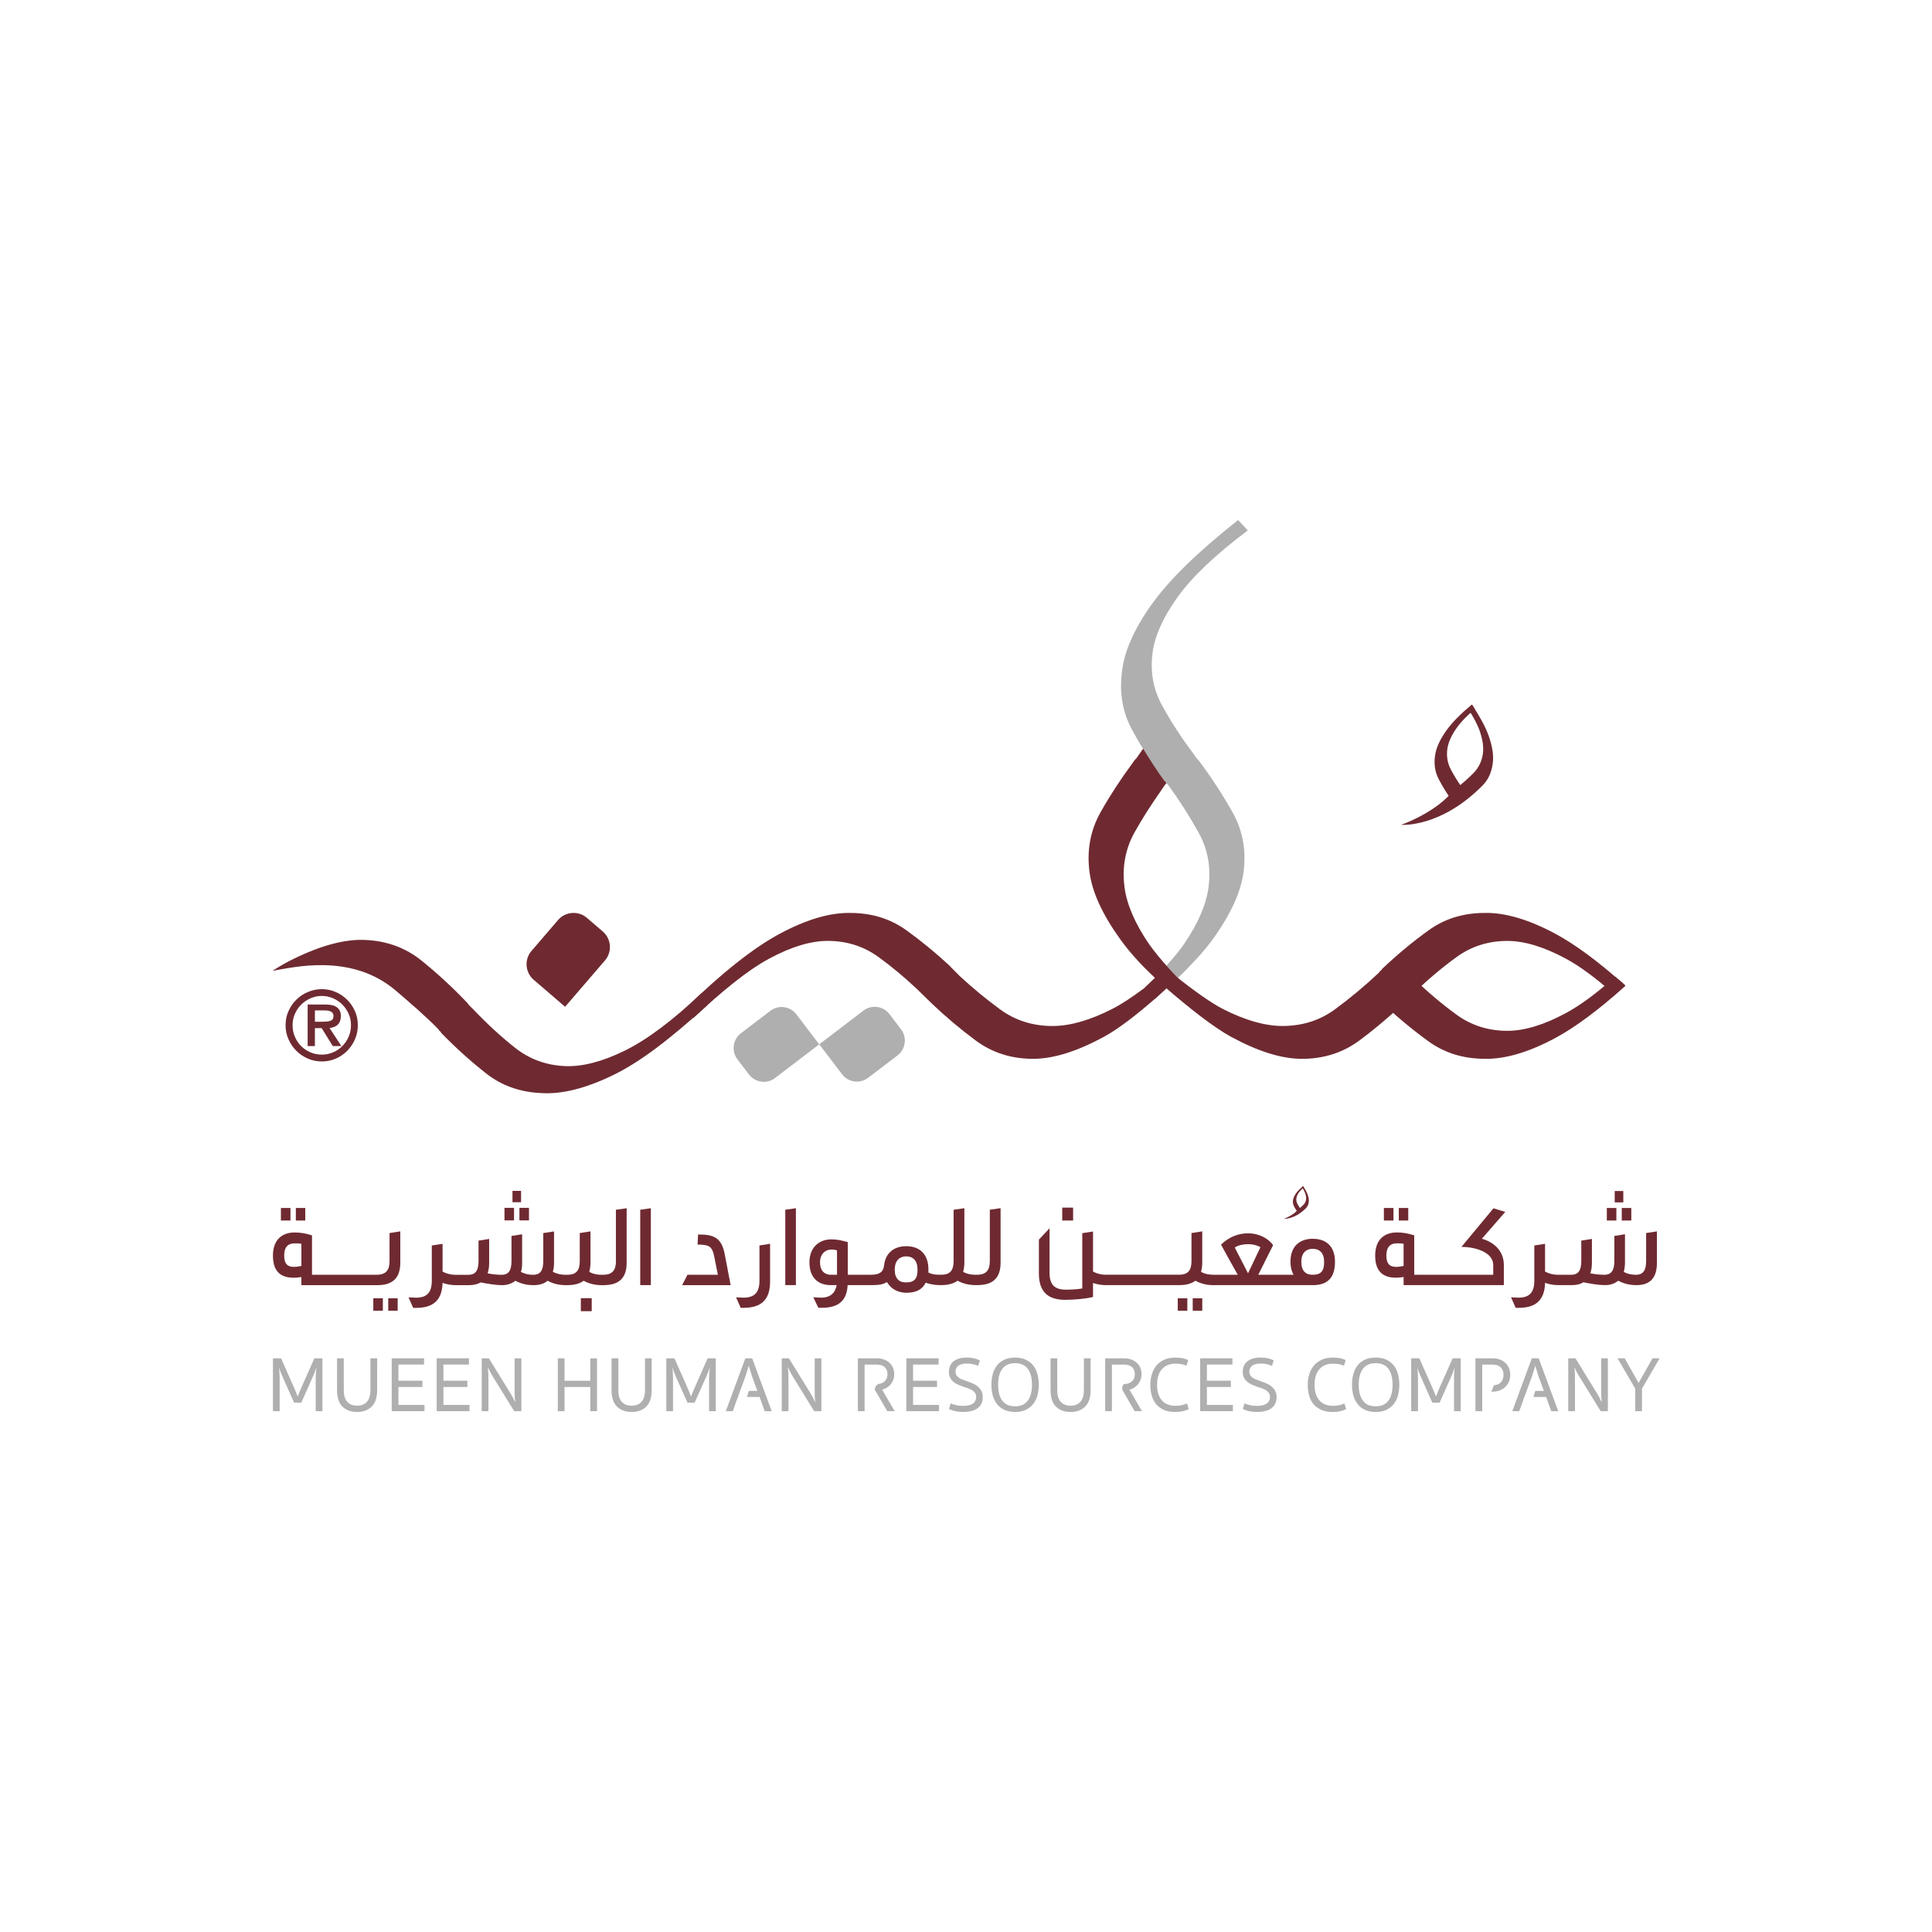 <?xml version="1.0" encoding="UTF-8"?>
<svg id="Layer_1" data-name="Layer 1" xmlns="http://www.w3.org/2000/svg" viewBox="0 0 1000 1000">
  <defs>
    <style>
      .cls-1 {
        fill: #afafaf;
      }

      .cls-2 {
        fill: #6f2a31;
      }
    </style>
  </defs>
  <g id="Layer_1-2" data-name="Layer 1">
    <g>
      <path class="cls-2" d="m155.99,655.24c-1.36.31-2.66.49-3.89.49-2.91,0-5.01-1.24-5.01-5.8,0-4.83,2.34-6.37,5.38-6.37h.93c.93,0,1.61,0,2.6.25v11.44Zm45.64-2.6c0,4.76-1.8,7.17-6.68,7.17h-33.46v-20.4c-3.52-1.05-5.75-1.48-9.03-1.48-6.06,0-11.19,3.34-11.19,12s4.52,11.43,10.82,11.43c1.29,0,2.47-.13,3.89-.37v4.2h39.83c7.75-.13,11.38-4.06,11.38-11.56v-16.27l-5.57.87v14.41h0Z"/>
      <rect class="cls-2" x="193.22" y="671.99" width="4.95" height="6.44"/>
      <rect class="cls-2" x="200.95" y="671.99" width="4.88" height="6.44"/>
      <rect class="cls-2" x="261.12" y="625.18" width="4.94" height="6.49"/>
      <rect class="cls-2" x="268.85" y="625.18" width="4.95" height="6.49"/>
      <rect class="cls-2" x="265.26" y="616.4" width="4.45" height="5.87"/>
      <rect class="cls-2" x="300.64" y="671.93" width="5.63" height="6.74"/>
      <path class="cls-2" d="m318.82,652.64c0,4.76-1.79,7.18-6.68,7.18h-.87c-1.92,0-4.08-.31-6.25-1.5.31-1.23.62-2.9.62-4.69v-16.27l-5.56.87v14.41c0,4.76-1.61,7.18-6.49,7.18h-1.07c-2.04,0-4.15-.37-6.37-1.56.43-1.48.62-2.84.62-4.63v-16.26l-5.57.87v14.41c0,4.76-1.36,7.18-5.26,7.18-1.98,0-4.08-.31-6.31-1.5.43-1.23.62-2.9.62-4.69v-14.78l-5.51.87v12.92c0,4.76-1.3,7.18-5.19,7.18-2.17,0-4.95-.31-7.17-.75.5-1.42.81-3.15.81-5.44v-12.36l-5.5.86v10.51c0,4.76-1.42,7.18-5.19,7.18h-6.81c-1.98,0-4.39-.44-6.62-1.68v-14.34l-5.57.86v18.25c0,5.99-2.47,8.77-8.22,8.77-.62,0-3.22-.18-3.83-.18l2.41,5.44h1.61c9.09,0,13.35-4.26,13.6-12.92,2.29.8,4.58,1.17,6.86,1.17h6.87c2.16,0,4.32-.44,6-1.42,3.71.74,8.1,1.42,11.07,1.42,2.66,0,5.07-.8,6.86-2.28,3.28,1.72,6.43,2.28,9.46,2.28s5.5-.74,7.23-2.28c3.15,1.67,6.37,2.28,9.33,2.28h1.67v-.03c3.07-.07,5.75-.79,7.68-2.25,3.15,1.72,6.36,2.28,9.4,2.28h1.73v-.04c7.57-.19,11.13-4.11,11.13-11.52v-28.26l-5.57.8v26.46h0Z"/>
      <polygon class="cls-2" points="331.38 665.18 336.88 665.18 336.88 625.37 331.38 626.17 331.38 665.18"/>
      <path class="cls-2" d="m361.31,638.97l-.25,5.2c5.63.19,7.55.37,8.72,6.67l1.79,8.97h-15.76l-2.73,5.38h25.1l-3.03-15.83c-1.67-9.09-6-10.39-13.85-10.39"/>
      <path class="cls-2" d="m393.1,662.9c0,6-2.54,8.77-8.28,8.77-.62,0-3.15-.18-3.84-.18l2.41,5.43h1.61c9.33,0,13.6-4.51,13.6-13.59v-19.55l-5.5.87v18.25Z"/>
      <polygon class="cls-2" points="406.46 665.18 411.96 665.18 411.96 625.37 406.46 626.17 406.46 665.18"/>
      <path class="cls-2" d="m469.04,663.77h-.31c-3.27,0-5.63-1.98-5.63-6.62,0-.31,0-.55.07-.99,0-.26.12-.5.12-.92.43-3.22,2.84-4.95,5.75-4.95,3.52,0,5.87,2.17,5.87,6.86,0,4.7-1.6,6.62-5.87,6.62m-35.81-3.96h-3.21c-2.97,0-5.57-1.79-5.57-6.43s3.03-6.62,5.87-6.62c1.24,0,1.92.12,2.91.43v12.61Zm79.1-7.17c0,4.76-1.79,7.17-6.68,7.17h-.87c-1.92,0-4.08-.3-6.25-1.49.32-1.23.62-2.9.62-4.69v-28.26l-5.57.8v26.46c0,4.76-1.6,7.17-6.48,7.17h-1.06c-1.73,0-3.59-.18-5.5-1.11v-1.73c0-6.8-3.58-11.93-11.5-11.93-5.94,0-10.64,3.15-11.44,9.83-.31,3.39-2.29,4.94-6.55,4.94h-12.25v-16.88c-3.52-.98-5.44-1.42-8.59-1.42-5.87,0-11.25,3.77-11.25,11.93s4.82,11.74,10.88,11.74h3.22c-.74,3.96-3.15,6.49-8.04,6.49-.68,0-3.34-.18-4.08-.18l2.66,5.43h1.67c8.71,0,13.04-3.58,13.47-11.74h13.18c3.22-.04,5.44-.41,7.11-1.6.49.74,1.17,1.66,1.73,2.22,2.04,2.23,5.38,3.34,8.28,3.34,4.95,0,8.29-1.55,10.08-5.19,2.41.79,4.75,1.23,7.11,1.23h1.73v-.03c3.06-.07,5.74-.79,7.67-2.25,3.15,1.72,6.37,2.28,9.4,2.28h1.73v-.04c7.58-.19,11.14-4.11,11.14-11.52v-28.26l-5.57.8v26.46h0Z"/>
      <rect class="cls-2" x="549.81" y="625.06" width="5.63" height="6.68"/>
      <rect class="cls-2" x="617.35" y="671.99" width="4.94" height="6.44"/>
      <rect class="cls-2" x="609.61" y="671.99" width="4.95" height="6.44"/>
      <path class="cls-2" d="m679.49,659.8h-.31c-3.28,0-5.62-1.98-5.62-6.62s2.41-6.8,5.93-6.8,5.88,2.17,5.88,6.8c0,4.7-1.61,6.62-5.88,6.62m-40.38-14.09c1.79-1.18,4.39-1.73,6.87-1.73s4.63.55,6.43,1.55l-6.43,13.53-6.87-13.35Zm40.38-4.52c-6.55,0-11.55,3.65-11.55,11.87,0,2.9.62,5,1.6,6.74h-18.25l7.67-15.33c-2.78-3.83-7.79-6.12-12.98-6.12-4.7,0-9.77,1.73-13.98,5.87,2.72,4.95,5.75,10.57,8.65,15.58h-12.74c-1.92,0-4.09-.3-6.25-1.49.32-1.23.62-2.9.62-4.69v-16.27l-5.57.88v14.41c0,4.75-1.61,7.16-6.5,7.16h-37.91c-1.98,0-4.33-.43-6.55-1.67v-20.7l-5.57.86v28.62c-2.47.44-5.44.62-8.6.62-5.87,0-8.34-2.79-8.34-8.78v-23l-5.51,5.88v17.5c0,9.15,4.33,13.66,13.54,13.66,4.38,0,10.63-.49,14.47-1.48v-7.23c2.28.74,4.5,1.11,6.8,1.11h38.35v-.02c3.14-.04,5.88-.78,7.86-2.26,3.15,1.72,6.36,2.28,9.4,2.28h51.32c7.61,0,11.51-3.72,11.51-12.12,0-6.98-3.59-11.87-11.51-11.87"/>
      <rect class="cls-2" x="724.02" y="625.25" width="4.89" height="6.49"/>
      <rect class="cls-2" x="716.3" y="625.25" width="4.95" height="6.49"/>
      <rect class="cls-2" x="153.13" y="625.25" width="4.88" height="6.49"/>
      <rect class="cls-2" x="145.4" y="625.25" width="4.94" height="6.49"/>
      <path class="cls-2" d="m726.5,655.23c-1.37.32-2.66.5-3.9.5-2.91,0-5.02-1.24-5.02-5.8,0-4.83,2.35-6.37,5.39-6.37h.92c.93,0,1.61,0,2.6.24v11.44h0Zm46.5-29.8l-16.57,19.97h.19c6.8,0,16.27,2.66,16.27,9.39v5.01h-40.89v-20.4c-3.52-1.05-5.75-1.49-9.02-1.49-6.06,0-11.19,3.35-11.19,12s4.52,11.43,10.82,11.43c1.29,0,2.47-.13,3.9-.37v4.2h51.88v-10.39c0-7.6-5.5-11.99-11.38-13.6l12.12-13.91-6.12-1.85Z"/>
      <path class="cls-2" d="m852.03,638.23v14.41c0,4.76-1.42,7.18-5.32,7.18-1.91,0-4.08-.31-6.24-1.5.31-1.23.62-2.9.62-4.69v-14.78l-5.5.87v12.92c0,4.76-1.48,7.18-5.2,7.18-2.28,0-5.07-.31-7.29-.75.56-1.42.87-3.15.87-5.44v-12.36l-5.5.86v10.51c0,4.76-1.36,7.18-5.26,7.18h-6.87c-1.98,0-4.4-.44-6.62-1.68v-14.34l-5.56.86v18.24c0,5.99-2.48,8.77-8.22,8.77-.62,0-3.22-.18-3.83-.18l2.41,5.44h1.61c9.08,0,13.36-4.26,13.6-12.93,2.3.81,4.58,1.18,6.87,1.18h7c2.22,0,4.44-.44,5.99-1.48,3.72.81,8.1,1.48,11.07,1.48,2.78,0,5.07-.74,6.92-2.28,3.22,1.72,6.44,2.28,9.47,2.28,7.23,0,10.57-3.96,10.57-11.56v-16.27l-5.57.87Z"/>
      <rect class="cls-2" x="839.42" y="625.25" width="4.94" height="6.49"/>
      <rect class="cls-2" x="835.77" y="616.47" width="4.45" height="5.88"/>
      <rect class="cls-2" x="831.69" y="625.25" width="4.94" height="6.49"/>
      <path class="cls-2" d="m674.55,614.03c1.07,1.62,1.83,3.02,2.26,4.2.58,1.61.77,2.96.58,4.08-.16,1.19-.63,2.21-1.4,3-5.95,6.02-11.48,5.54-11.48,5.54,0,0,4.9-1.68,7.43-4.9.07-.03.15-.07.21-.13.07-.07.12-.11.17-.15.88-.68,1.68-1.39,2.4-2.13.71-.72,1.14-1.62,1.3-2.69.14-.94-.04-2.07-.51-3.38-.32-.86-.86-1.84-1.57-2.93.21-.14.41-.31.6-.5"/>
      <path class="cls-2" d="m674.9,614.57s-.08.07-.13.09c-.99.84-1.76,1.64-2.31,2.36-.82,1.12-1.3,2.16-1.44,3.11-.16,1.06.01,2.04.49,2.94.48.91,1.05,1.82,1.69,2.71.05.05.08.11.13.2.05.07.11.14.16.2-.65.34-1.23.83-1.65,1.47-.03-.04-.06-.09-.09-.14-.05-.02-.07-.05-.09-.1,0,0-.05-.07-.09-.11-.68-.93-1.26-1.9-1.78-2.88-.51-.98-.69-2.06-.52-3.27.15-1.12.72-2.37,1.73-3.73.77-1.04,1.92-2.2,3.46-3.49.05-.03.44.65.44.65"/>
      <path class="cls-1" d="m162.7,703.08l-6.46,14.58c-.54,1.15-.98,2.17-1.31,3-.31.85-.58,1.56-.82,2.11h-.06c-.2-.55-.48-1.26-.82-2.11-.34-.83-.75-1.85-1.28-3l-6.46-14.58h-4.22v27.35h3.48v-16.63c0-.57,0-1.39-.07-2.4-.03-1.05-.1-2.16-.24-3.38h.07c.3,1.02.6,1.89.91,2.64.31.78.65,1.52.95,2.23l5.85,13.12h3.72l5.85-13.12c.34-.71.64-1.45.94-2.23.34-.75.64-1.62.91-2.64h.1c-.13,1.22-.23,2.33-.27,3.38-.03,1.01-.07,1.83-.07,2.4v16.63h3.48v-27.35h-4.19Z"/>
      <path class="cls-1" d="m191.73,703.08v16.43c0,2.7-.61,4.73-1.79,6.04-1.18,1.36-2.91,2.02-5.11,2.02s-3.92-.66-5.1-2.02c-1.21-1.31-1.79-3.34-1.79-6.04v-16.43h-3.48v16.4c0,3.85.91,6.72,2.77,8.55,1.9,1.86,4.4,2.81,7.61,2.81s5.71-.95,7.57-2.81c1.86-1.83,2.8-4.7,2.8-8.55v-16.4h-3.48Z"/>
      <polygon class="cls-1" points="206.23 727.18 206.23 717.89 218.66 717.89 218.66 714.64 206.23 714.64 206.23 706.29 219.48 706.29 219.48 703.05 202.74 703.05 202.74 730.42 219.71 730.42 219.71 727.18 206.23 727.18"/>
      <polygon class="cls-1" points="229.51 727.18 229.51 717.89 241.92 717.89 241.92 714.64 229.51 714.64 229.51 706.29 242.73 706.29 242.73 703.05 226.03 703.05 226.03 730.42 243 730.42 243 727.18 229.51 727.18"/>
      <path class="cls-1" d="m266.35,703.08v16.59c0,1.12,0,2.17.04,3.14.07.95.14,1.9.27,2.85h-.06c-.3-.62-.68-1.39-1.15-2.3-.48-.88-.98-1.79-1.52-2.64l-10.88-17.64h-3.72v27.35h3.48v-16.59c0-1.15-.03-2.2-.06-3.15-.04-.98-.14-1.93-.27-2.88h.1c.31.64.68,1.39,1.15,2.3.47.91.98,1.79,1.52,2.67l10.88,17.64h3.72v-27.35h-3.48Z"/>
      <polygon class="cls-1" points="305.52 703.08 305.52 714.68 292.2 714.68 292.2 703.08 288.72 703.08 288.72 730.42 292.2 730.42 292.2 717.92 305.52 717.92 305.52 730.42 309.01 730.42 309.01 703.08 305.52 703.08"/>
      <path class="cls-1" d="m333.84,703.08v16.43c0,2.7-.61,4.73-1.79,6.04-1.18,1.36-2.91,2.02-5.1,2.02s-3.96-.66-5.14-2.02c-1.18-1.31-1.76-3.34-1.76-6.04v-16.43h-3.51v16.4c0,3.85.94,6.72,2.8,8.55,1.86,1.86,4.39,2.81,7.6,2.81s5.71-.95,7.57-2.81c1.86-1.83,2.81-4.7,2.81-8.55v-16.4h-3.48Z"/>
      <path class="cls-1" d="m366.25,703.08l-6.42,14.58c-.54,1.15-.98,2.17-1.31,3-.31.85-.58,1.56-.81,2.11h-.07c-.24-.55-.5-1.26-.81-2.11-.34-.83-.75-1.85-1.28-3l-6.46-14.58h-4.22v27.35h3.48v-16.63c0-.57,0-1.39-.07-2.4-.03-1.05-.14-2.16-.23-3.38h.07c.3,1.02.61,1.89.91,2.64.3.78.61,1.52.95,2.23l5.85,13.12h3.72l5.85-13.12c.34-.71.64-1.45.94-2.23.34-.75.61-1.62.91-2.64h.1c-.14,1.22-.24,2.33-.27,3.38-.03,1.01-.07,1.83-.07,2.4v16.63h3.48v-27.35h-4.23Z"/>
      <polygon class="cls-1" points="389.33 703.08 385.78 703.08 375.68 730.42 379.3 730.42 381.15 725.19 381.94 723.06 383.08 719.91 384.2 716.93 385.85 712.41 387.51 707.04 387.61 707.04 389.27 712.41 392 719.91 387.61 719.91 386.6 723.06 393.15 723.06 395.82 730.42 399.44 730.42 389.33 703.08"/>
      <path class="cls-1" d="m421.68,703.08v16.59c0,1.12,0,2.17.03,3.14.07.95.14,1.9.27,2.85h-.07c-.3-.62-.67-1.39-1.15-2.3-.47-.88-.98-1.79-1.52-2.64l-10.88-17.64h-3.72v27.35h3.48v-16.59c0-1.15-.04-2.2-.07-3.15-.04-.98-.14-1.93-.27-2.88h.1c.27.64.68,1.39,1.15,2.3.47.91.98,1.79,1.52,2.67l10.85,17.64h3.75v-27.35h-3.48Z"/>
      <path class="cls-1" d="m456.62,719.31c.98-.27,1.86-.67,2.6-1.19.77-.51,1.45-1.12,1.99-1.83.54-.71.94-1.49,1.21-2.33.3-.84.44-1.76.44-2.7,0-1.12-.2-2.2-.61-3.21-.4-.98-1.01-1.85-1.76-2.57-.78-.75-1.72-1.32-2.84-1.76-1.15-.44-2.4-.65-3.85-.65h-9.77v27.35h3.48v-24.1h6.29c1.82,0,3.21.43,4.15,1.31.95.92,1.42,2.11,1.42,3.62,0,1.59-.54,2.84-1.56,3.75-.81.78-1.89,1.21-3.24,1.36-.04,0-.07.03-.11.07-1.62,1.11-1.72,2.43-1.62,3.24h.17l6.25,10.75h3.82l-6.48-11.12Z"/>
      <polygon class="cls-1" points="472.61 727.18 472.61 717.89 485.01 717.89 485.01 714.64 472.61 714.64 472.61 706.29 485.82 706.29 485.82 703.05 469.12 703.05 469.12 730.42 486.06 730.42 486.06 727.18 472.61 727.18"/>
      <path class="cls-1" d="m507.92,719.88c-.48-.91-1.11-1.65-1.89-2.29-.78-.61-1.63-1.12-2.6-1.53-.94-.4-1.9-.78-2.8-1.11-.81-.27-1.6-.54-2.3-.82-.74-.26-1.39-.57-1.93-.95-.57-.4-1.02-.84-1.32-1.35-.34-.51-.51-1.15-.51-1.9,0-1.21.48-2.22,1.39-3.01.91-.74,2.43-1.15,4.52-1.15,1.12,0,2.17.11,3.14.34,1.03.2,1.91.51,2.67.88l.88-2.87c-.95-.47-1.96-.81-3.04-1.08-1.08-.24-2.3-.37-3.66-.37-1.62,0-3,.17-4.18.55-1.19.37-2.13.87-2.9,1.55-.78.64-1.32,1.42-1.69,2.33-.34.88-.55,1.86-.55,2.91,0,1.29.27,2.4.74,3.28.48.88,1.12,1.58,1.87,2.16.78.61,1.59,1.08,2.5,1.42.92.37,1.76.71,2.57.98.84.27,1.65.53,2.44.8.78.31,1.48.65,2.06,1.01.57.41,1.05.89,1.39,1.42.37.54.54,1.22.54,2.03s-.16,1.48-.51,2.06c-.34.62-.81,1.09-1.38,1.43-.57.37-1.28.64-2.1.81-.81.21-1.69.27-2.66.27-1.39,0-2.64-.11-3.72-.37-1.11-.24-2.06-.55-2.8-.91l-.92,2.87c.92.48,1.93.85,3.12,1.11,1.14.27,2.6.45,4.33.45,1.51,0,2.87-.18,4.08-.48,1.25-.27,2.3-.73,3.17-1.38.88-.65,1.59-1.42,2.06-2.4.48-.94.74-2.1.74-3.38,0-1.29-.26-2.41-.74-3.32"/>
      <path class="cls-1" d="m531.99,724.98c-1.46,1.97-3.65,2.91-6.59,2.91s-5.14-.93-6.59-2.91c-1.46-1.92-2.17-4.66-2.17-8.24s.71-6.32,2.17-8.26c1.45-1.92,3.65-2.9,6.59-2.9s5.13.98,6.59,2.9c1.44,1.93,2.16,4.7,2.16,8.26,0,3.58-.72,6.32-2.16,8.24m4.96-13.82c-.47-1.72-1.21-3.21-2.23-4.46-.98-1.25-2.26-2.23-3.82-2.94-1.52-.74-3.37-1.08-5.5-1.08s-3.96.34-5.51,1.08c-1.56.71-2.81,1.69-3.82,2.94-.98,1.25-1.73,2.74-2.2,4.46-.48,1.72-.71,3.59-.71,5.58s.23,3.85.71,5.57c.47,1.73,1.22,3.21,2.2,4.46,1.01,1.26,2.26,2.27,3.82,2.98,1.55.71,3.37,1.08,5.51,1.08s3.98-.37,5.5-1.08c1.56-.71,2.84-1.72,3.82-2.98,1.02-1.25,1.76-2.73,2.23-4.46.48-1.73.71-3.58.71-5.57s-.24-3.86-.71-5.58"/>
      <path class="cls-1" d="m561.02,703.08v16.43c0,2.7-.61,4.73-1.79,6.04-1.19,1.36-2.91,2.02-5.1,2.02s-3.93-.66-5.11-2.02c-1.21-1.31-1.79-3.34-1.79-6.04v-16.43h-3.47v16.4c0,3.85.91,6.72,2.76,8.55,1.9,1.86,4.4,2.81,7.61,2.81s5.71-.95,7.57-2.81c1.86-1.83,2.81-4.7,2.81-8.55v-16.4h-3.48Z"/>
      <path class="cls-1" d="m584.6,719.31c.98-.27,1.86-.67,2.64-1.19.75-.51,1.42-1.12,1.96-1.83.54-.71.94-1.49,1.22-2.33.3-.84.44-1.76.44-2.7,0-1.12-.2-2.2-.61-3.21-.41-.98-.98-1.85-1.76-2.57-.78-.75-1.72-1.32-2.84-1.76-1.12-.44-2.4-.65-3.84-.65h-9.77v27.35h3.48v-24.1h6.29c1.81,0,3.21.43,4.14,1.31.95.92,1.43,2.11,1.43,3.62,0,1.59-.51,2.84-1.55,3.75-.99.91-2.37,1.39-4.13,1.42-1.45,1.55-.64,3.24-.64,3.24l6.21,10.75h3.82l-6.49-11.12Z"/>
      <path class="cls-1" d="m614.38,726.4c-.88.43-1.86.73-2.87.95-1.02.2-2.03.3-3.04.3-3.08,0-5.44-.94-7.1-2.86-1.65-1.94-2.47-4.6-2.47-8.05s.85-6.19,2.54-8.08c1.68-1.9,4.02-2.84,7-2.84,2.3,0,4.19.38,5.71,1.08l.88-2.93c-.95-.44-1.92-.74-2.94-.98-1.05-.2-2.27-.3-3.72-.3-2.06,0-3.92.34-5.54,1.01-1.61.71-2.97,1.66-4.08,2.91-1.08,1.25-1.93,2.74-2.47,4.47-.57,1.72-.87,3.61-.87,5.67s.27,4.02.78,5.78c.51,1.72,1.32,3.21,2.36,4.43,1.08,1.2,2.43,2.19,4.06,2.87,1.62.67,3.55,1.01,5.78,1.01,1.36,0,2.6-.14,3.72-.37,1.11-.23,2.19-.61,3.17-1.11l-.88-2.94Z"/>
      <polygon class="cls-1" points="624.69 727.18 624.69 717.89 637.09 717.89 637.09 714.64 624.69 714.64 624.69 706.29 637.9 706.29 637.9 703.05 621.21 703.05 621.21 730.42 638.14 730.42 638.14 727.18 624.69 727.18"/>
      <path class="cls-1" d="m660.01,719.88c-.48-.91-1.11-1.65-1.89-2.29-.78-.61-1.63-1.12-2.6-1.53-.95-.4-1.9-.78-2.81-1.11-.81-.27-1.58-.54-2.3-.82-.74-.26-1.38-.57-1.92-.95-.58-.4-1.02-.84-1.32-1.35-.34-.51-.51-1.15-.51-1.9,0-1.21.47-2.22,1.38-3.01.91-.74,2.44-1.15,4.53-1.15,1.11,0,2.17.11,3.14.34,1.02.2,1.9.51,2.67.88l.88-2.87c-.95-.47-1.96-.81-3.04-1.08-1.08-.24-2.3-.37-3.65-.37-1.62,0-3.01.17-4.19.55-1.17.37-2.13.87-2.91,1.55-.77.64-1.31,1.42-1.69,2.33-.34.88-.53,1.86-.53,2.91,0,1.29.27,2.4.74,3.28s1.12,1.58,1.86,2.16c.78.61,1.59,1.08,2.5,1.42.91.37,1.76.71,2.56.98.85.27,1.66.53,2.44.8.78.31,1.48.65,2.06,1.01.57.41,1.05.89,1.39,1.42.37.54.54,1.22.54,2.03s-.17,1.48-.5,2.06c-.34.62-.82,1.09-1.39,1.43-.57.37-1.28.64-2.09.81-.81.21-1.69.27-2.67.27-1.39,0-2.64-.11-3.71-.37-1.12-.24-2.07-.55-2.8-.91l-.91,2.87c.91.48,1.92.85,3.1,1.11,1.15.27,2.6.45,4.33.45,1.52,0,2.87-.18,4.09-.48,1.25-.27,2.3-.73,3.18-1.38.88-.65,1.59-1.42,2.06-2.4.47-.94.74-2.1.74-3.38,0-1.29-.28-2.41-.75-3.32"/>
      <path class="cls-1" d="m695.89,726.4c-.87.43-1.86.73-2.87.95-1.02.2-2.03.3-3.05.3-3.07,0-5.44-.94-7.09-2.86-1.66-1.94-2.47-4.6-2.47-8.05s.84-6.19,2.54-8.08c1.68-1.9,4.02-2.84,6.99-2.84,2.3,0,4.19.38,5.71,1.08l.88-2.93c-.96-.44-1.93-.74-2.95-.98-1.04-.2-2.26-.3-3.72-.3-2.06,0-3.92.34-5.54,1.01-1.62.71-2.97,1.66-4.09,2.91-1.08,1.25-1.93,2.74-2.47,4.47-.57,1.72-.88,3.61-.88,5.67s.27,4.02.77,5.78c.51,1.72,1.32,3.21,2.37,4.43,1.09,1.2,2.43,2.19,4.06,2.87,1.62.67,3.55,1.01,5.77,1.01,1.36,0,2.6-.14,3.72-.37,1.12-.23,2.2-.61,3.18-1.11l-.88-2.94Z"/>
      <path class="cls-1" d="m718.64,724.98c-1.45,1.97-3.65,2.91-6.59,2.91s-5.17-.93-6.59-2.91c-1.46-1.92-2.19-4.66-2.19-8.24s.73-6.32,2.19-8.26c1.42-1.92,3.63-2.9,6.59-2.9s5.14.98,6.59,2.9c1.42,1.93,2.16,4.7,2.16,8.26,0,3.58-.75,6.32-2.16,8.24m4.93-13.82c-.47-1.72-1.22-3.21-2.2-4.46-1.01-1.25-2.3-2.23-3.82-2.94-1.55-.74-3.37-1.08-5.5-1.08s-3.99.34-5.54,1.08c-1.53.71-2.8,1.69-3.78,2.94-1.01,1.25-1.75,2.74-2.23,4.46-.47,1.72-.71,3.59-.71,5.58s.24,3.85.71,5.57c.48,1.73,1.22,3.21,2.23,4.46.98,1.26,2.26,2.27,3.78,2.98,1.56.71,3.37,1.08,5.54,1.08s3.95-.37,5.5-1.08c1.52-.71,2.81-1.72,3.82-2.98.98-1.25,1.73-2.73,2.2-4.46.47-1.73.71-3.58.71-5.57s-.24-3.86-.71-5.58"/>
      <path class="cls-1" d="m751.86,703.08l-6.46,14.58c-.54,1.15-.98,2.17-1.28,3-.34.85-.61,1.56-.81,2.11h-.1c-.2-.55-.48-1.26-.82-2.11-.3-.83-.74-1.85-1.28-3l-6.46-14.58h-4.22v27.35h3.51v-16.63c0-.57-.03-1.39-.07-2.4-.03-1.05-.14-2.16-.27-3.38h.07c.3,1.02.61,1.89.91,2.64.34.78.65,1.52.98,2.23l5.81,13.12h3.76l5.85-13.12c.3-.71.64-1.45.94-2.23.31-.75.61-1.62.92-2.64h.07c-.14,1.22-.2,2.33-.27,3.38-.04,1.01-.04,1.83-.04,2.4v16.63h3.48v-27.35h-4.23Z"/>
      <path class="cls-1" d="m781.09,708.25c-.4-1.01-.98-1.92-1.75-2.67-.78-.77-1.73-1.39-2.84-1.82-1.12-.48-2.4-.68-3.82-.68h-8.99v27.34h3.51v-24.09h5.48c1.79,0,3.17.48,4.12,1.42.95.95,1.42,2.24,1.42,3.86s-.51,3.04-1.55,4.02c-.84.81-2,1.28-3.41,1.38l-1.35,3.31h.51c1.46,0,2.73-.23,3.88-.67,1.15-.44,2.14-1.08,2.91-1.86.82-.8,1.42-1.72,1.86-2.76.43-1.09.64-2.21.64-3.42,0-1.18-.21-2.3-.61-3.35"/>
      <polygon class="cls-1" points="796.44 703.08 792.86 703.08 782.75 730.42 786.37 730.42 789 723.06 789.04 723.06 790.19 719.91 791.23 717.07 792.96 712.41 794.61 707.04 794.69 707.04 796.34 712.41 799.11 719.91 794.69 719.91 793.67 723.06 800.26 723.06 802.92 730.42 806.54 730.42 796.44 703.08"/>
      <path class="cls-1" d="m828.75,703.08v16.59c0,1.12.04,2.17.07,3.14.03.95.14,1.9.27,2.85h-.11c-.3-.62-.67-1.39-1.14-2.3-.47-.88-.98-1.79-1.52-2.64l-10.85-17.64h-3.75v27.35h3.48v-16.59c0-1.15,0-2.2-.04-3.15-.06-.98-.14-1.93-.27-2.88h.07c.3.64.68,1.39,1.15,2.3.47.91.98,1.79,1.52,2.67l10.89,17.64h3.71v-27.35h-3.48Z"/>
      <polygon class="cls-1" points="855.31 703.08 848.18 715.76 848.12 715.76 840.95 703.08 837.26 703.08 846.39 718.77 846.39 730.42 849.88 730.42 849.88 718.77 859 703.08 855.31 703.08"/>
      <path class="cls-2" d="m840.41,509.39c-13.36-11.91-25.2-20.63-35.5-26.16-13.75-7.34-25.87-10.9-36.36-10.7-11.11,0-20.81,3-29.08,8.97-8.31,5.99-16.32,12.64-24.08,19.99-.2.41-.46.74-.78.93-.32.21-.58.51-.79.94-7.34,6.92-14.95,13.26-22.81,19.04-7.87,5.77-16.93,8.64-27.21,8.64-9.02,0-19.31-2.94-30.84-8.8-6.28-3.2-15.73-10.1-23.22-15.98-1.49,2.19-3.93,3.47-5.8,5.36,10.9,9.61,24.21,20.1,33.1,24.94,14.05,7.66,26.33,11.49,36.82,11.49,11.33,0,21.29-3.19,29.89-9.6,8.59-6.4,16.76-13.37,24.53-20.92.41-.63.95-1.21,1.56-1.73.64-.52,1.17-.99,1.59-1.42,7.34-7.12,14.84-13.48,22.5-19.03,7.65-5.54,16.42-8.33,26.26-8.33,8.81,0,18.88,3.04,30.2,9.13,7.45,4.01,15.68,10.14,24.59,18.03,1.68-1.71,3.44-3.35,5.43-4.78"/>
      <path class="cls-2" d="m317.13,556.58c-14.01,6.78-26.28,9.85-36.75,9.21-11.1-.46-20.68-3.83-28.7-10.14-8.05-6.31-15.78-13.28-23.24-20.94-.2-.44-.44-.75-.73-.96-.32-.23-.56-.55-.77-.99-7.05-7.2-14.59-13.59-22-19.95-23.1-19.79-53.31-12.04-63.94-10.29,3.69-2.36,7.24-4.38,10.61-6.04,14.35-7.08,26.76-10.41,37.24-9.97,11.33.46,21.15,4.06,29.47,10.8,8.34,6.75,16.23,14.05,23.67,21.91.39.64.9,1.24,1.49,1.77.61.56,1.13,1.06,1.52,1.49,7.06,7.43,14.28,14.07,21.71,19.94,7.43,5.85,16.07,8.99,25.91,9.4,8.79.35,18.98-2.26,30.54-7.9,11.56-5.61,24.98-15.67,40.28-30.16l2.39,6.82c-19.82,17.88-34.68,29.23-48.69,36"/>
      <path class="cls-2" d="m836,505.53s-.7.64-1.07.94c-8.89,7.91-17.11,13.96-24.54,17.96-11.32,6.09-21.39,9.12-30.2,9.12-9.84,0-18.61-2.78-26.25-8.33-7.68-5.56-15.17-11.92-22.51-19.04-.43-.43-.94-.9-1.59-1.42-.61-.53-1.14-1.11-1.56-1.74h-.01c-3.97,5.44-9.1,10.05-15.65,13.12.39.36.79.69,1.2,1.05.2.41.47.73.79.94.32.21.57.53.78.95,7.76,7.34,15.79,13.99,24.08,19.98,8.28,5.97,17.98,8.97,29.08,8.97,10.5.21,22.61-3.35,36.36-10.7,10.52-5.64,22.69-14.72,36.39-27.03.35-.31-5.3-4.77-5.3-4.77"/>
      <path class="cls-1" d="m381.68,548.27c-3.21-4.18-2.38-10.25,1.78-13.43l15.3-11.65c4.19-3.21,10.23-2.39,13.43,1.81l6.03,7.93,5.81,7.61-22.89,17.46c-4.17,3.19-10.23,2.38-13.47-1.83l-5.99-7.89Z"/>
      <path class="cls-2" d="m303.76,475.07c-4.41-3.8-11.11-3.28-14.92,1.14l-13.75,16c-3.79,4.41-3.28,11.1,1.12,14.91l8.28,7.1,8.01,6.9,20.66-24.03c3.8-4.42,3.27-11.12-1.12-14.92l-8.28-7.1Z"/>
      <path class="cls-1" d="m466.4,532.8c3.18,4.19,2.39,10.25-1.82,13.46l-15.24,11.61c-4.23,3.2-10.27,2.4-13.47-1.8l-6.03-7.92-5.8-7.61,22.88-17.44c4.21-3.24,10.26-2.4,13.47,1.8l6,7.9Z"/>
      <path class="cls-2" d="m601.56,502.23c-2.79,3.01-6.03,6.14-9.44,9.33-5.84,4.35-11.42,8.11-16.49,10.69-11.52,5.87-21.82,8.81-30.82,8.81-10.28,0-19.35-2.88-27.21-8.65-7.2-5.28-14.17-11.02-20.91-17.27-.64-.57-4.96-5.05-5.68-5.75-7.08-6.52-14.36-12.48-21.86-17.88-8.28-5.98-17.99-8.97-29.09-8.97-10.49-.19-22.6,3.36-36.35,10.7-13.72,7.35-30.14,20.35-49.23,39.01l4.47,4.63c14.5-13.63,27.92-24.65,39.27-30.74,11.32-6.09,21.39-9.13,30.2-9.13,9.85,0,18.61,2.79,26.26,8.33,6.85,4.96,13.55,10.56,20.13,16.77.79.75,6.73,6.61,7.35,7.18,7.21,6.89,14.78,13.27,22.7,19.16,8.59,6.4,18.56,9.6,29.87,9.6,10.51,0,22.77-3.83,36.82-11.49,7.9-4.31,17.36-11.85,27.03-20.2.65-.58,7.29-6.62,8.98-8.23,2.56-2.41-3.82-8.24-6-5.91"/>
      <path class="cls-1" d="m620.26,393.39c-.58-.5-1.09-1.09-1.53-1.77-.43-.71-.85-1.28-1.19-1.75-6.16-8.2-11.51-16.42-16.04-24.73-4.56-8.29-6.21-17.31-4.96-27.1,1.1-8.74,5.39-18.34,12.86-28.82,7.45-10.47,19.6-22.04,36.45-34.68l-5.01-5.38c-20.95,16.55-35.92,31.2-44.91,43.9-9.03,12.73-14.08,24.28-15.21,34.71-1.4,11,.36,21,5.24,29.97,4.87,9.01,10.47,17.79,16.77,26.41.39.25.65.57.83.91.17.34.45.63.85.9,5.95,8.16,11.27,16.49,16.01,25.03,4.72,8.51,6.43,17.89,5.14,28.08-1.15,8.94-5.34,18.77-12.64,29.48-1.16,1.7-2.5,3.46-3.97,5.24-.36.46-.79.93-1.18,1.39-1.28,1.53-2.6,3.07-4.01,4.62,1.88,2.1,3.76,4.19,5.94,6.36.67-.66,1.19-1.25,1.86-1.89,0,0,.03.04.06.06,2.25-2.21,4.18-4.31,6.17-6.43.71-.74,1.5-1.53,2.17-2.26,2.89-3.23,5.5-6.35,7.67-9.36,9.37-12.96,14.72-24.65,16.05-35.04,1.43-11.24-.49-21.53-5.75-30.85-5.27-9.35-11.13-18.36-17.65-26.99"/>
      <path class="cls-2" d="m619.32,515.23c-3.49-3.1-6.7-6.14-9.64-9.08-2.17-2.18-4.05-4.27-5.93-6.36-1.5-1.66-2.9-3.31-4.25-4.94-1.74-2.15-3.45-4.29-4.85-6.32-7.27-10.7-11.49-20.54-12.62-29.48-1.3-10.18.42-19.57,5.13-28.07,2.03-3.65,4.21-7.24,6.46-10.82,2.18-3.42,4.46-6.81,6.81-10.17.93-1.33,1.79-2.7,2.75-4.02.28-.2.43-.43.6-.66-.07-.09-.19-.14-.22-.24-.18-.34-.46-.66-.84-.91-4-5.47-7.59-11.04-11.03-16.66-.57.79-1.07,1.58-1.65,2.37-.37.47-.77,1.05-1.21,1.76-.45.68-.96,1.27-1.53,1.78-.34.45-.64.93-.99,1.38-.11.17-.23.35-.37.54-5.94,8.06-11.41,16.41-16.28,25.07-5.25,9.31-7.19,19.61-5.74,30.84,1.3,10.4,6.65,22.08,16.02,35.06,9.38,12.98,22.51,25.13,44.27,41.57l6.47-3.02c-4.07-3.29-7.85-6.48-11.36-9.61"/>
      <path class="cls-2" d="m166.59,549.4c-2.57,0-4.98-.48-7.26-1.48-2.28-.99-4.26-2.34-5.97-4.06-1.72-1.72-3.07-3.71-4.06-5.98-1.01-2.26-1.49-4.68-1.49-7.25s.48-4.98,1.49-7.25c.99-2.24,2.33-4.23,4.06-5.91,1.71-1.7,3.68-3.03,5.97-4.01,2.28-.99,4.69-1.48,7.26-1.48s4.91.49,7.17,1.48c2.25.98,4.22,2.31,5.94,4.01,1.69,1.68,3.04,3.69,4.04,5.94.99,2.28,1.48,4.68,1.48,7.23s-.49,4.99-1.47,7.25c-.97,2.27-2.31,4.26-4,5.98-1.69,1.72-3.67,3.07-5.95,4.06-2.27,1-4.66,1.48-7.22,1.48m0-3.54c2.08,0,4.02-.41,5.87-1.21,1.84-.79,3.44-1.89,4.8-3.29,1.37-1.38,2.45-3,3.24-4.84.79-1.86,1.18-3.81,1.18-5.89s-.41-4-1.2-5.84c-.81-1.83-1.88-3.42-3.25-4.82-1.37-1.37-2.97-2.47-4.81-3.27-1.83-.8-3.78-1.21-5.83-1.21s-4,.41-5.83,1.21c-1.84.8-3.44,1.89-4.82,3.25-1.38,1.36-2.47,2.97-3.29,4.81-.81,1.84-1.21,3.8-1.21,5.87s.37,4.03,1.16,5.89c.77,1.84,1.83,3.47,3.2,4.84,1.37,1.39,2.97,2.49,4.82,3.29,1.83.8,3.81,1.21,5.96,1.21m9.84-19.96c0,3.69-1.93,5.75-5.82,6.19l6.1,9.33h-4.44l-5.75-9.26h-3.51v9.26h-3.75v-21.48h9.39c5.19,0,7.79,1.99,7.79,5.96m-13.43-2.91v5.85h3.1c1.37,0,2.45-.05,3.31-.13.84-.11,1.5-.27,1.97-.5.48-.24.8-.55.98-.93.16-.39.25-.87.25-1.46,0-1.89-1.53-2.84-4.57-2.84h-5.04Z"/>
      <path class="cls-2" d="m762.11,365.06c3.94,5.95,6.72,11.13,8.32,15.5,2.12,5.87,2.83,10.85,2.15,15-.62,4.36-2.31,8.08-5.18,10.98-21.9,22.15-42.18,20.39-42.18,20.39,0,0,18.01-6.19,27.31-18.02.28-.14.54-.3.79-.53.23-.22.43-.4.64-.54,3.24-2.5,6.16-5.1,8.82-7.81,2.62-2.72,4.2-6.02,4.75-9.9.5-3.49-.12-7.64-1.88-12.46-1.18-3.16-3.14-6.77-5.74-10.73.79-.57,1.53-1.16,2.2-1.88"/>
      <path class="cls-2" d="m763.4,367.02s-.3.25-.45.37c-3.63,3.06-6.48,5.98-8.47,8.68-3.04,4.14-4.8,7.94-5.32,11.43-.55,3.88.04,7.5,1.82,10.84,1.76,3.34,3.84,6.66,6.23,9.97.17.18.32.43.47.7.16.28.39.52.6.72-2.37,1.26-4.48,3.04-6.05,5.44-.13-.16-.24-.34-.37-.53-.14-.09-.25-.23-.34-.36-.04-.14-.16-.26-.32-.35-2.47-3.49-4.64-7.03-6.53-10.66-1.88-3.59-2.54-7.6-1.91-12,.52-4.16,2.61-8.74,6.31-13.76,2.82-3.83,7.08-8.12,12.72-12.84.16-.14,1.6,2.35,1.6,2.35"/>
    </g>
  </g>
</svg>